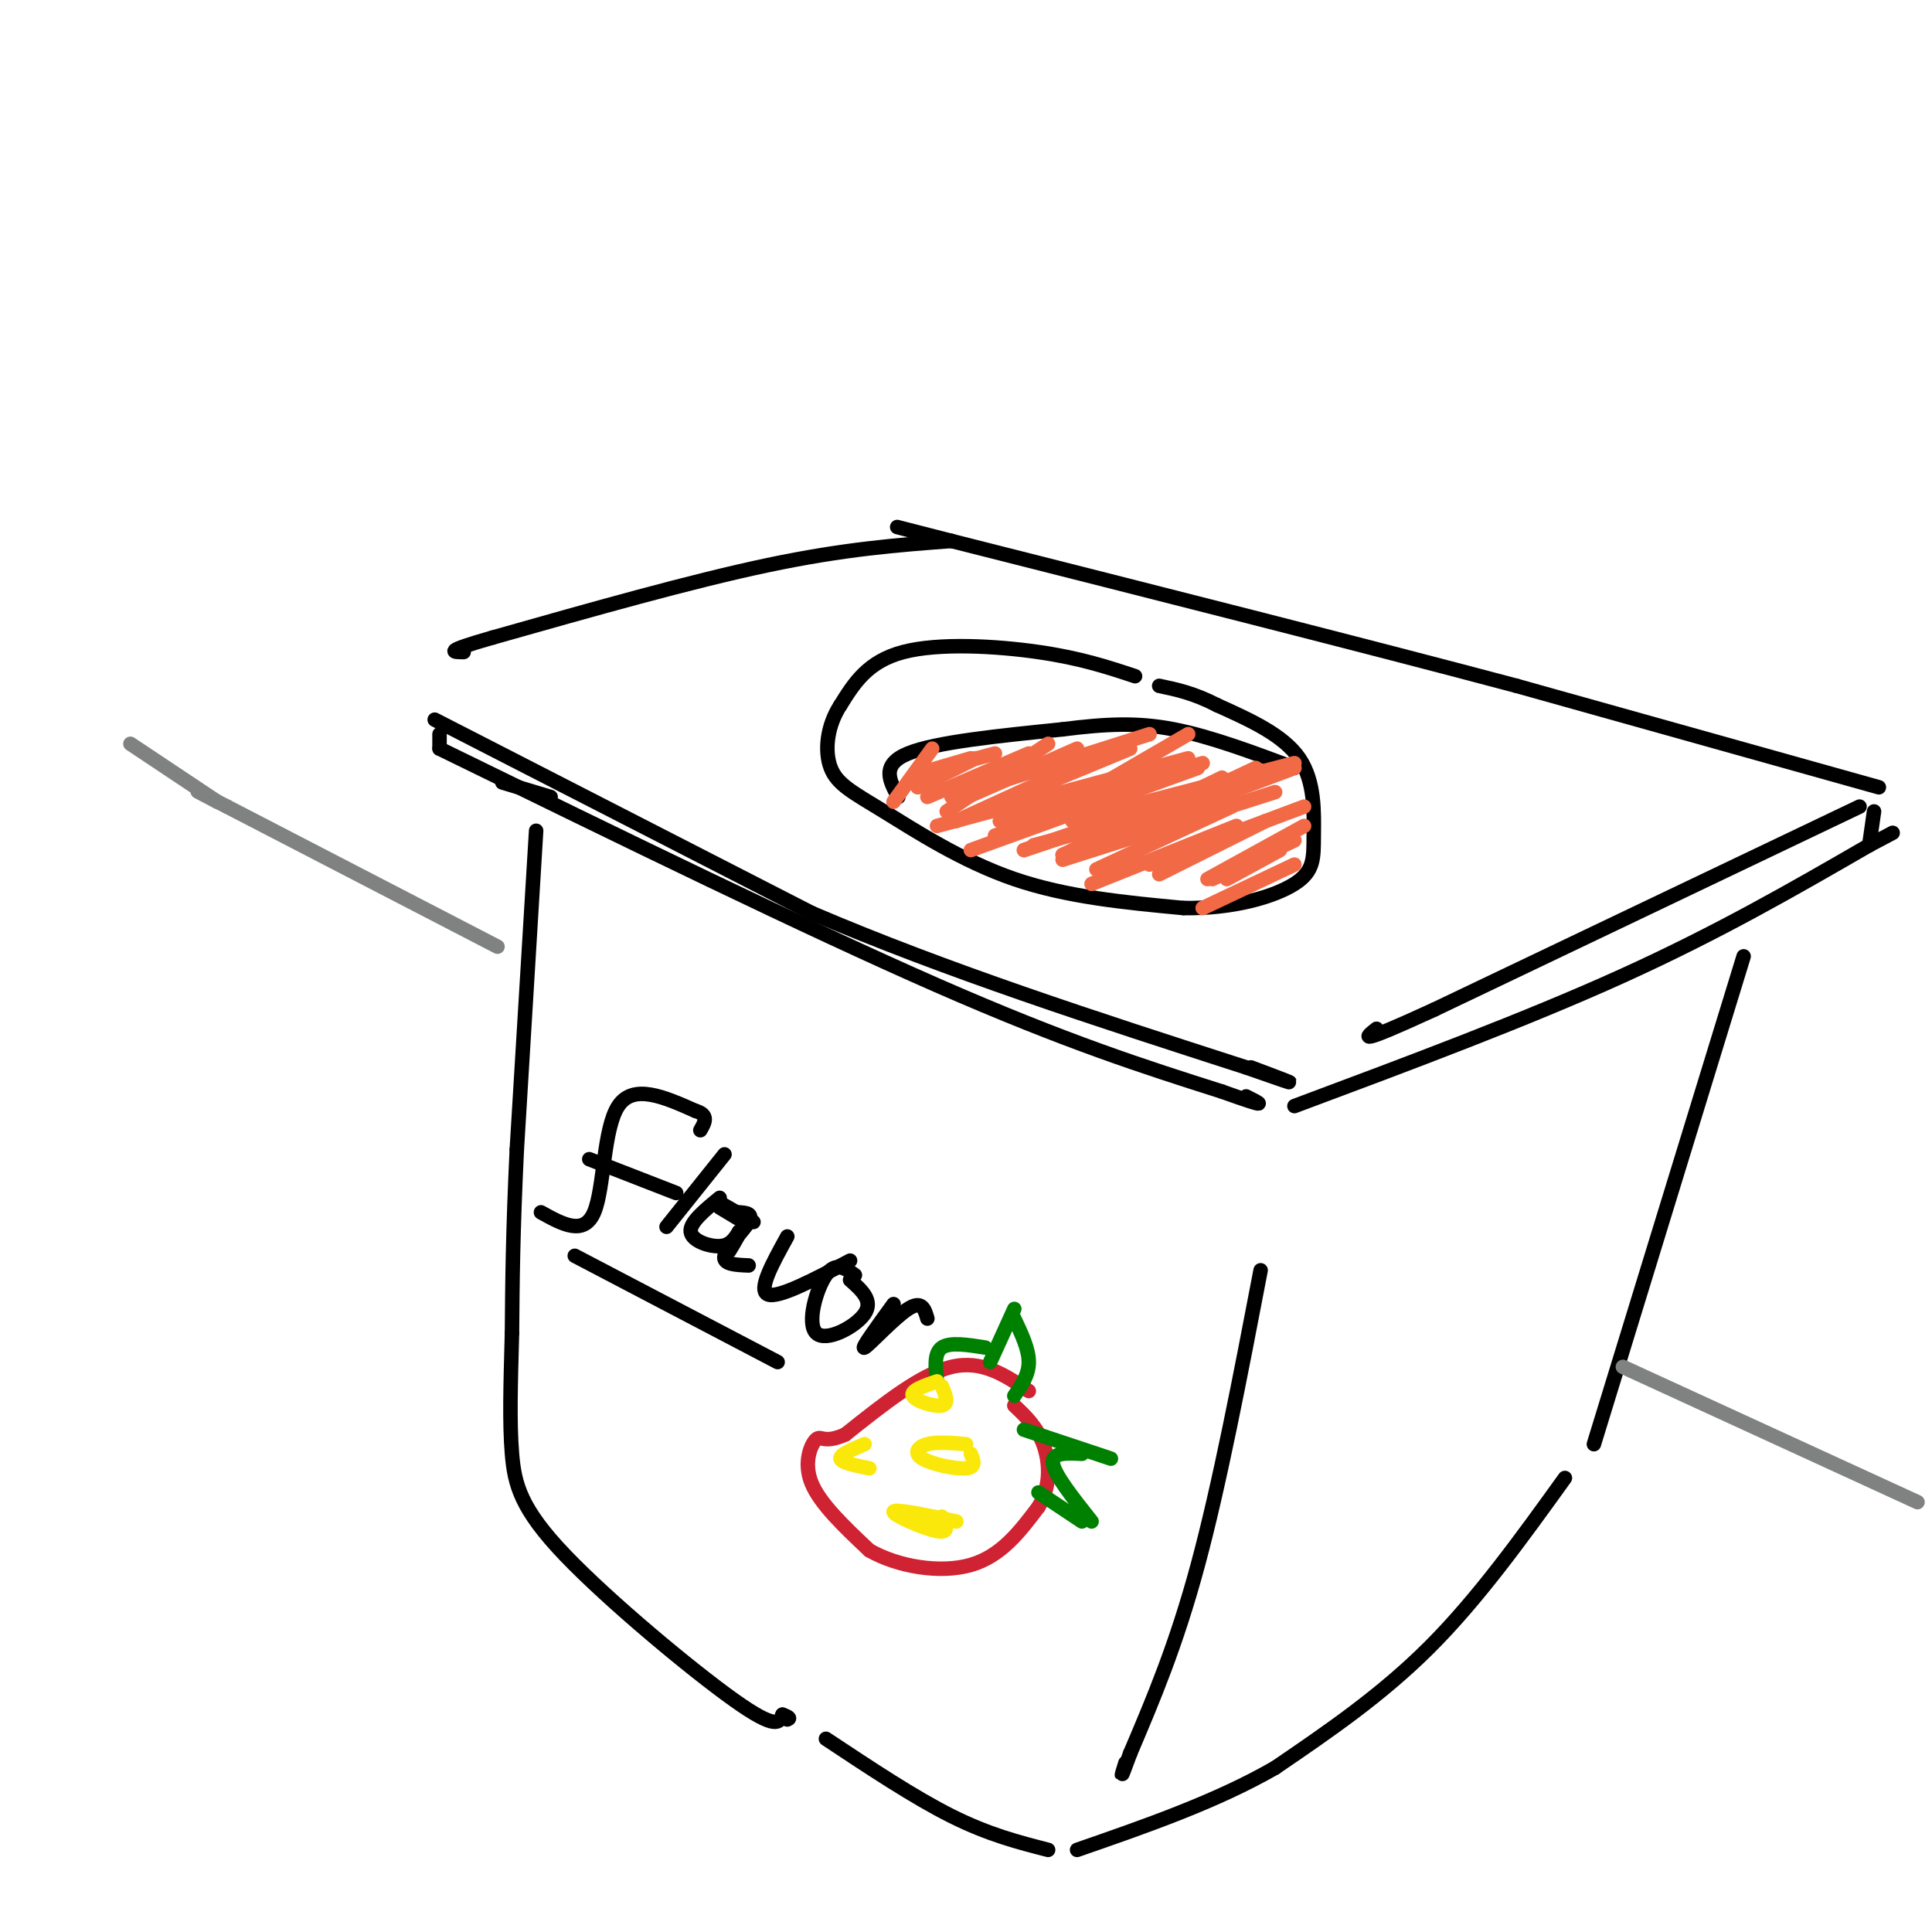 <svg viewBox='0 0 400 400' version='1.1' xmlns='http://www.w3.org/2000/svg' xmlns:xlink='http://www.w3.org/1999/xlink'><g fill='none' stroke='rgb(0,0,0)' stroke-width='3' stroke-linecap='round' stroke-linejoin='round'><path d='M91,152c0.000,0.000 0.000,3.000 0,3'/><path d='M91,155c38.000,18.583 76.000,37.167 103,49c27.000,11.833 43.000,16.917 59,22'/><path d='M253,226c10.667,3.833 7.833,2.417 5,1'/><path d='M268,229c24.083,-9.000 48.167,-18.000 68,-27c19.833,-9.000 35.417,-18.000 51,-27'/><path d='M387,175c8.500,-4.500 4.250,-2.250 0,0'/><path d='M387,175c0.000,0.000 1.000,-7.000 1,-7'/><path d='M389,163c0.000,0.000 -75.000,-21.000 -75,-21'/><path d='M314,142c-32.000,-8.500 -74.500,-19.250 -117,-30'/><path d='M197,112c-19.500,-5.000 -9.750,-2.500 0,0'/><path d='M197,112c-11.083,0.833 -22.167,1.667 -38,5c-15.833,3.333 -36.417,9.167 -57,15'/><path d='M102,132c-10.500,3.000 -8.250,3.000 -6,3'/><path d='M104,162c0.000,0.000 10.000,3.000 10,3'/><path d='M90,149c0.000,0.000 78.000,40.000 78,40'/><path d='M168,189c28.000,12.000 59.000,22.000 90,32'/><path d='M258,221c15.167,5.333 8.083,2.667 1,0'/><path d='M385,167c0.000,0.000 -88.000,42.000 -88,42'/><path d='M297,209c-16.667,7.667 -14.333,5.833 -12,4'/><path d='M235,140c-5.622,-1.867 -11.244,-3.733 -20,-5c-8.756,-1.267 -20.644,-1.933 -28,0c-7.356,1.933 -10.178,6.467 -13,11'/><path d='M174,146c-2.812,4.305 -3.341,9.566 -2,13c1.341,3.434 4.553,5.040 11,9c6.447,3.960 16.128,10.274 27,14c10.872,3.726 22.936,4.863 35,6'/><path d='M245,188c10.388,0.182 18.856,-2.364 23,-5c4.144,-2.636 3.962,-5.364 4,-10c0.038,-4.636 0.297,-11.182 -3,-16c-3.297,-4.818 -10.148,-7.909 -17,-11'/><path d='M252,146c-4.833,-2.500 -8.417,-3.250 -12,-4'/><path d='M186,165c-1.833,-3.333 -3.667,-6.667 2,-9c5.667,-2.333 18.833,-3.667 32,-5'/><path d='M220,151c8.978,-1.133 15.422,-1.467 23,0c7.578,1.467 16.289,4.733 25,8'/><path d='M111,172c0.000,0.000 -4.000,66.000 -4,66'/><path d='M107,238c-0.833,17.333 -0.917,27.667 -1,38'/><path d='M106,276c-0.295,10.737 -0.533,18.579 0,25c0.533,6.421 1.836,11.421 11,21c9.164,9.579 26.190,23.737 35,30c8.810,6.263 9.405,4.632 10,3'/><path d='M162,355c1.833,0.667 1.417,0.833 1,1'/><path d='M361,198c0.000,0.000 -31.000,101.000 -31,101'/><path d='M324,306c-9.000,12.500 -18.000,25.000 -28,35c-10.000,10.000 -21.000,17.500 -32,25'/><path d='M264,366c-12.167,7.000 -26.583,12.000 -41,17'/><path d='M217,383c-6.167,-1.583 -12.333,-3.167 -20,-7c-7.667,-3.833 -16.833,-9.917 -26,-16'/><path d='M261,263c-4.250,22.167 -8.500,44.333 -13,61c-4.500,16.667 -9.250,27.833 -14,39'/><path d='M234,363c-2.500,6.833 -1.750,4.417 -1,2'/></g>
<g fill='none' stroke='rgb(207,34,51)' stroke-width='3' stroke-linecap='round' stroke-linejoin='round'><path d='M213,288c-4.833,-3.250 -9.667,-6.500 -16,-5c-6.333,1.500 -14.167,7.750 -22,14'/><path d='M175,297c-4.560,2.024 -4.958,0.083 -6,1c-1.042,0.917 -2.726,4.690 -1,9c1.726,4.310 6.863,9.155 12,14'/><path d='M180,321c5.911,3.378 14.689,4.822 21,3c6.311,-1.822 10.156,-6.911 14,-12'/><path d='M215,312c2.667,-4.400 2.333,-9.400 1,-13c-1.333,-3.600 -3.667,-5.800 -6,-8'/></g>
<g fill='none' stroke='rgb(0,128,0)' stroke-width='3' stroke-linecap='round' stroke-linejoin='round'><path d='M210,289c1.500,-2.167 3.000,-4.333 3,-7c0.000,-2.667 -1.500,-5.833 -3,-9'/><path d='M210,271c0.000,0.000 -5.000,11.000 -5,11'/><path d='M204,279c-3.667,-0.583 -7.333,-1.167 -9,0c-1.667,1.167 -1.333,4.083 -1,7'/><path d='M212,296c0.000,0.000 18.000,6.000 18,6'/><path d='M224,301c-3.167,-0.167 -6.333,-0.333 -6,2c0.333,2.333 4.167,7.167 8,12'/><path d='M224,315c0.000,0.000 -9.000,-6.000 -9,-6'/></g>
<g fill='none' stroke='rgb(250,232,11)' stroke-width='3' stroke-linecap='round' stroke-linejoin='round'><path d='M194,286c-2.778,0.956 -5.556,1.911 -5,3c0.556,1.089 4.444,2.311 6,2c1.556,-0.311 0.778,-2.156 0,-4'/><path d='M200,299c-3.006,-0.262 -6.012,-0.524 -8,0c-1.988,0.524 -2.958,1.833 -1,3c1.958,1.167 6.845,2.190 9,2c2.155,-0.190 1.577,-1.595 1,-3'/><path d='M198,315c-6.467,-1.356 -12.933,-2.711 -13,-2c-0.067,0.711 6.267,3.489 9,4c2.733,0.511 1.867,-1.244 1,-3'/><path d='M179,299c-2.583,1.083 -5.167,2.167 -5,3c0.167,0.833 3.083,1.417 6,2'/></g>
<g fill='none' stroke='rgb(0,0,0)' stroke-width='3' stroke-linecap='round' stroke-linejoin='round'><path d='M112,251c4.444,2.467 8.889,4.933 11,0c2.111,-4.933 1.889,-17.267 5,-22c3.111,-4.733 9.556,-1.867 16,1'/><path d='M144,230c2.833,0.833 1.917,2.417 1,4'/><path d='M122,240c0.000,0.000 18.000,7.000 18,7'/><path d='M150,239c0.000,0.000 -12.000,15.000 -12,15'/><path d='M149,248c-3.111,2.556 -6.222,5.111 -6,7c0.222,1.889 3.778,3.111 6,3c2.222,-0.111 3.111,-1.556 4,-3'/><path d='M153,255c0.333,0.167 -0.833,2.083 -2,4'/><path d='M154,253c0.000,0.000 -5.000,-3.000 -5,-3'/><path d='M153,251c1.511,0.111 3.022,0.222 2,2c-1.022,1.778 -4.578,5.222 -5,7c-0.422,1.778 2.289,1.889 5,2'/><path d='M163,256c-3.083,5.583 -6.167,11.167 -4,12c2.167,0.833 9.583,-3.083 17,-7'/><path d='M177,264c-1.994,-1.435 -3.988,-2.869 -6,0c-2.012,2.869 -4.042,10.042 -2,12c2.042,1.958 8.155,-1.298 10,-4c1.845,-2.702 -0.577,-4.851 -3,-7'/><path d='M185,270c-3.444,4.733 -6.889,9.467 -6,9c0.889,-0.467 6.111,-6.133 9,-8c2.889,-1.867 3.444,0.067 4,2'/><path d='M119,260c0.000,0.000 42.000,22.000 42,22'/><path d='M156,253c0.000,0.000 -7.000,-4.000 -7,-4'/></g>
<g fill='none' stroke='rgb(242,105,70)' stroke-width='3' stroke-linecap='round' stroke-linejoin='round'><path d='M193,155c0.000,0.000 -8.000,11.000 -8,11'/><path d='M214,156c0.000,0.000 -10.000,7.000 -10,7'/><path d='M213,156c0.000,0.000 -21.000,9.000 -21,9'/><path d='M206,156c-7.083,1.917 -14.167,3.833 -15,4c-0.833,0.167 4.583,-1.417 10,-3'/><path d='M202,157c0.000,0.000 -12.000,6.000 -12,6'/><path d='M217,154c0.000,0.000 -21.000,14.000 -21,14'/><path d='M223,155c0.000,0.000 -25.000,11.000 -25,11'/><path d='M234,155c0.000,0.000 -29.000,12.000 -29,12'/><path d='M238,152c0.000,0.000 -41.000,13.000 -41,13'/><path d='M246,152c0.000,0.000 -31.000,18.000 -31,18'/><path d='M246,157c0.000,0.000 -52.000,14.000 -52,14'/><path d='M233,154c0.000,0.000 -35.000,16.000 -35,16'/><path d='M249,158c0.000,0.000 -42.000,12.000 -42,12'/><path d='M248,159c0.000,0.000 -47.000,17.000 -47,17'/><path d='M241,166c0.000,0.000 -29.000,10.000 -29,10'/><path d='M245,160c0.000,0.000 -39.000,13.000 -39,13'/><path d='M257,161c0.000,0.000 -45.000,15.000 -45,15'/><path d='M253,161c0.000,0.000 -33.000,16.000 -33,16'/><path d='M268,158c0.000,0.000 -46.000,12.000 -46,12'/><path d='M260,159c0.000,0.000 -34.000,16.000 -34,16'/><path d='M268,159c0.000,0.000 -48.000,18.000 -48,18'/><path d='M264,164c0.000,0.000 -44.000,14.000 -44,14'/><path d='M255,164c0.000,0.000 -41.000,11.000 -41,11'/><path d='M255,167c0.000,0.000 -28.000,13.000 -28,13'/><path d='M256,171c0.000,0.000 -30.000,12.000 -30,12'/><path d='M270,167c0.000,0.000 -32.000,12.000 -32,12'/><path d='M262,170c0.000,0.000 -22.000,11.000 -22,11'/><path d='M270,171c0.000,0.000 -20.000,11.000 -20,11'/><path d='M268,174c0.000,0.000 -17.000,8.000 -17,8'/><path d='M265,176c0.000,0.000 -11.000,6.000 -11,6'/><path d='M268,179c0.000,0.000 -19.000,9.000 -19,9'/></g>
<g fill='none' stroke='rgb(128,130,130)' stroke-width='3' stroke-linecap='round' stroke-linejoin='round'><path d='M103,196c0.000,0.000 -56.000,-29.000 -56,-29'/><path d='M47,167c-9.667,-5.000 -5.833,-3.000 -2,-1'/><path d='M45,166c0.000,0.000 -18.000,-12.000 -18,-12'/><path d='M336,283c0.000,0.000 61.000,28.000 61,28'/></g>
</svg>